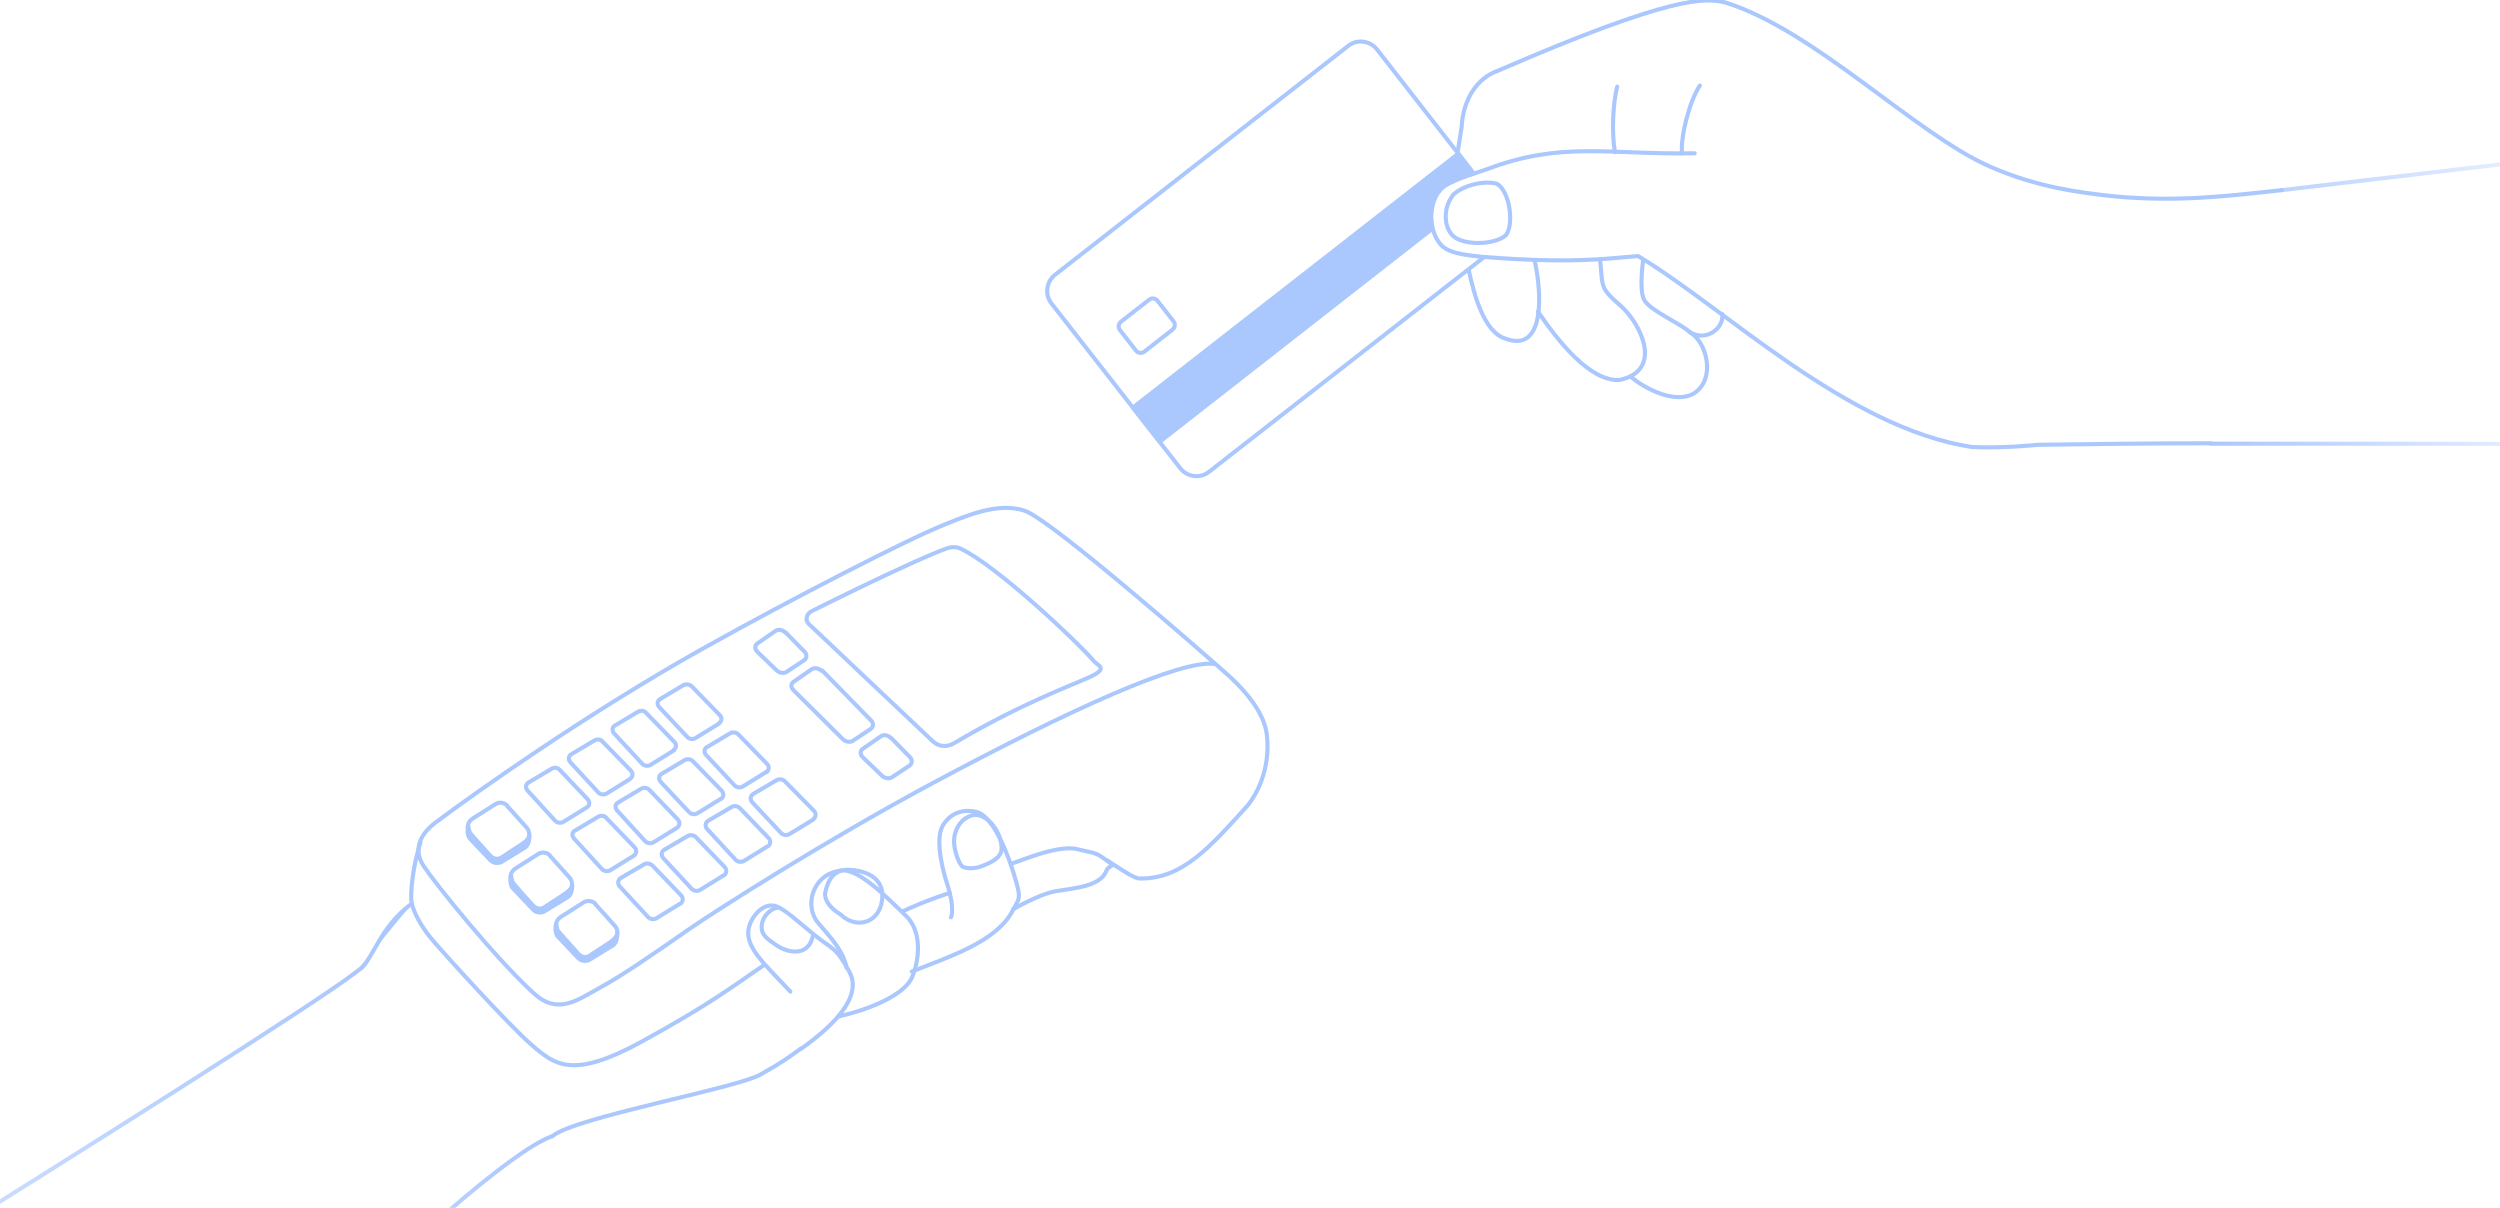 <svg width="919" height="444" viewBox="0 0 919 444" fill="none" xmlns="http://www.w3.org/2000/svg">
<g clip-path="url(#clip0_573_13830)">
<path d="M564.105 95.627C566.705 106.985 568.347 130.385 553.021 124.364C545.494 121.764 541.8 108.216 539.884 99.185" stroke="#AAC7FE" stroke-width="1.505" stroke-linecap="round" stroke-linejoin="round"/>
<path d="M565.336 114.511C572.862 125.595 584.494 140.238 595.304 139.69C611.315 136.269 603.515 119.711 596.262 112.869C587.915 105.616 589.283 106.027 588.189 95.353" stroke="#AAC7FE" stroke-width="1.505" stroke-linecap="round" stroke-linejoin="round"/>
<path d="M599.82 138.733C604.473 142.701 615.694 148.722 622.673 144.617C631.02 139.28 627.326 125.459 621.168 122.175C618.841 119.438 606.252 114.101 604.336 110.133C602.42 106.164 604.062 95.49 604.062 95.49" stroke="#AAC7FE" stroke-width="1.505" stroke-linecap="round" stroke-linejoin="round"/>
<path d="M593.662 55.943C592.431 49.375 592.841 38.017 594.483 31.859" stroke="#AAC7FE" stroke-width="1.505" stroke-linecap="round" stroke-linejoin="round"/>
<path d="M618.294 56.353C617.747 50.332 620.894 37.469 624.863 31.448" stroke="#AAC7FE" stroke-width="1.505" stroke-linecap="round" stroke-linejoin="round"/>
<path d="M621.168 122.038C626.915 125.87 633.894 120.67 633.073 115.47" stroke="#AAC7FE" stroke-width="1.505" stroke-linecap="round" stroke-linejoin="round"/>
<path d="M622.947 56.353C591.199 56.9 574.231 51.837 546.862 62.1C536.188 65.658 530.715 67.437 528.525 70.995C525.104 76.332 525.378 84.816 529.483 89.743C532.767 93.711 540.841 94.258 556.852 95.216C577.652 96.311 587.368 95.49 602.147 94.121C634.168 113.279 678.778 157.343 724.894 164.322C736.663 164.869 749.115 163.501 749.115 163.501C770.052 163.227 791.263 162.953 812.747 162.953" stroke="#AAC7FE" stroke-width="1.505" stroke-linecap="round" stroke-linejoin="round"/>
<path d="M534.136 66.753C534.683 63.195 535.778 56.353 537.283 46.774C537.83 36.237 543.167 28.574 550.694 25.974C615.146 -1.942 626.915 -0.847 634.304 0.932C667.146 11.195 704.094 49.237 731.599 61.279C749.115 68.942 764.578 70.721 775.115 71.953C775.799 71.953 776.757 72.09 777.715 72.227C800.842 74.279 818.768 72.09 838.747 69.9" stroke="#AAC7FE" stroke-width="1.505" stroke-linecap="round" stroke-linejoin="round"/>
<path d="M533.999 71.953C530.715 76.059 530.441 83.174 534.136 86.732C538.241 90.427 549.599 90.017 553.568 86.459C556.715 82.49 554.936 70.174 550.283 67.574C545.631 66.206 537.42 68.122 533.862 71.953H533.999Z" stroke="#AAC7FE" stroke-width="1.505" stroke-linecap="round" stroke-linejoin="round"/>
<path d="M812.61 163.091C837.926 163.091 949.179 163.091 973.948 163.364" stroke="url(#paint0_linear_573_13830)" stroke-width="1.505" stroke-linecap="round" stroke-linejoin="round"/>
<path d="M838.747 69.901C848.463 68.806 956.158 55.806 973.947 54.575" stroke="url(#paint1_linear_573_13830)" stroke-width="1.505" stroke-linecap="round" stroke-linejoin="round"/>
<path d="M422.416 110.18L412.064 118.268C411.111 119.012 410.942 120.388 411.687 121.341L417.584 128.889C418.329 129.842 419.705 130.011 420.658 129.267L431.01 121.179C431.962 120.434 432.131 119.058 431.387 118.105L425.489 110.557C424.745 109.604 423.369 109.435 422.416 110.18Z" stroke="#AAC7FE" stroke-width="1.505" stroke-linecap="round" stroke-linejoin="round"/>
<path d="M545.357 94.669L444.368 173.49C441.22 175.953 436.568 175.406 433.968 172.259L386.483 111.501C384.02 108.353 384.567 103.701 387.715 101.101L495.683 16.806C498.831 14.343 503.483 14.89 506.083 18.037L540.978 62.785" stroke="#AAC7FE" stroke-width="1.505" stroke-linecap="round" stroke-linejoin="round"/>
<path d="M526.472 84.132L525.378 74.827L531.946 66.48L541.662 63.743L536.051 56.49L416.451 149.816L426.304 162.406L526.472 84.132Z" fill="#AAC7FE" stroke="#AAC7FE" stroke-width="1.505" stroke-linecap="round" stroke-linejoin="round"/>
<path d="M264.283 265.996L255.662 271.333C254.704 271.88 253.336 271.744 252.515 270.786L242.389 259.975C241.431 259.017 241.568 257.649 242.662 256.965L251.146 251.901C252.104 251.354 253.473 251.491 254.294 252.312L264.557 262.849C265.515 263.807 265.378 265.175 264.283 265.859V265.996Z" stroke="#AAC7FE" stroke-width="1.505" stroke-linecap="round" stroke-linejoin="round"/>
<path d="M281.662 283.786L273.041 289.123C272.083 289.67 270.715 289.533 269.894 288.575L259.631 277.628C258.673 276.67 258.81 275.165 259.905 274.617L268.389 269.554C269.347 269.007 270.715 269.144 271.536 270.101L281.936 280.775C282.894 281.733 282.757 283.238 281.662 283.922V283.786Z" stroke="#AAC7FE" stroke-width="1.505" stroke-linecap="round" stroke-linejoin="round"/>
<path d="M298.904 301.301L290.146 306.638C289.188 307.185 287.82 307.048 286.999 306.09L276.599 295.006C275.641 294.048 275.778 292.543 276.872 291.859L285.493 286.795C286.451 286.248 287.82 286.385 288.641 287.343L299.178 298.017C300.135 298.974 299.999 300.48 298.904 301.164V301.301Z" stroke="#AAC7FE" stroke-width="1.505" stroke-linecap="round" stroke-linejoin="round"/>
<path d="M247.725 275.848L239.104 281.185C238.146 281.732 236.777 281.596 235.956 280.638L225.83 269.69C224.872 268.732 225.009 267.227 226.104 266.68L234.588 261.617C235.546 261.069 236.914 261.206 237.599 262.164L247.862 272.701C248.82 273.659 248.683 275.027 247.588 275.711L247.725 275.848Z" stroke="#AAC7FE" stroke-width="1.505" stroke-linecap="round" stroke-linejoin="round"/>
<path d="M264.967 293.638L256.346 298.975C255.388 299.522 254.02 299.386 253.199 298.428L242.935 287.48C241.978 286.522 242.114 285.017 243.209 284.47L251.693 279.407C252.651 278.859 254.02 278.996 254.841 279.954L265.241 290.628C266.199 291.586 266.062 293.091 264.967 293.775V293.638Z" stroke="#AAC7FE" stroke-width="1.505" stroke-linecap="round" stroke-linejoin="round"/>
<path d="M282.073 311.154L273.452 316.491C272.494 317.038 271.125 316.901 270.304 315.943L260.041 304.859C259.083 303.901 259.22 302.396 260.315 301.712L268.936 296.649C269.894 296.101 271.262 296.238 272.083 297.196L282.483 308.006C283.441 308.964 283.304 310.47 282.209 311.154H282.073Z" stroke="#AAC7FE" stroke-width="1.505" stroke-linecap="round" stroke-linejoin="round"/>
<path d="M231.578 286.385L222.957 291.722C221.999 292.27 220.631 292.133 219.81 291.175L209.683 280.228C208.725 279.27 208.999 277.764 210.094 277.217L218.578 272.154C219.536 271.607 220.904 271.743 221.589 272.701L231.852 283.238C232.81 284.196 232.673 285.701 231.578 286.249V286.385Z" stroke="#AAC7FE" stroke-width="1.505" stroke-linecap="round" stroke-linejoin="round"/>
<path d="M248.82 304.312L240.198 309.648C239.241 310.196 237.872 310.059 237.051 309.101L226.925 298.017C225.967 297.059 226.104 295.554 227.198 295.006L235.683 289.943C236.641 289.396 238.009 289.533 238.83 290.491L249.093 301.164C250.051 302.122 249.914 303.627 248.82 304.312Z" stroke="#AAC7FE" stroke-width="1.505" stroke-linecap="round" stroke-linejoin="round"/>
<path d="M265.925 321.827L257.304 327.164C256.346 327.711 254.978 327.575 254.157 326.617L243.893 315.532C242.936 314.575 243.072 313.069 244.167 312.385L252.788 307.322C253.746 306.774 255.115 306.911 255.936 307.869L266.336 318.68C267.294 319.638 267.157 321.143 266.062 321.827H265.925Z" stroke="#AAC7FE" stroke-width="1.505" stroke-linecap="round" stroke-linejoin="round"/>
<path d="M215.704 296.786L207.083 302.123C206.125 302.67 204.757 302.533 203.935 301.575L193.946 290.628C192.988 289.67 193.262 288.165 194.356 287.617L202.841 282.554C203.799 282.007 205.03 282.144 205.851 283.101L215.978 293.775C216.936 294.733 216.799 296.238 215.704 296.786Z" stroke="#AAC7FE" stroke-width="1.505" stroke-linecap="round" stroke-linejoin="round"/>
<path d="M232.946 314.575L224.325 319.912C223.367 320.46 221.999 320.323 221.178 319.365L211.051 308.281C210.094 307.323 210.23 305.817 211.462 305.27L219.946 300.207C220.904 299.66 222.273 299.796 222.957 300.754L233.22 311.428C234.178 312.386 234.041 313.891 232.946 314.575Z" stroke="#AAC7FE" stroke-width="1.505" stroke-linecap="round" stroke-linejoin="round"/>
<path d="M249.914 332.227L241.293 337.564C240.335 338.112 238.967 337.975 238.146 337.017L227.883 325.933C226.925 324.975 227.062 323.469 228.156 322.785L236.778 317.722C237.735 317.175 239.104 317.448 239.925 318.269L250.325 329.08C251.283 330.038 251.146 331.543 250.051 332.227H249.914Z" stroke="#AAC7FE" stroke-width="1.505" stroke-linecap="round" stroke-linejoin="round"/>
<path d="M154.535 309.922C151.935 317.449 150.567 328.943 151.388 332.228C152.209 335.512 154.672 340.301 158.367 344.817C162.062 349.333 187.378 377.249 195.725 384.365C204.072 391.48 210.504 396.817 235.957 382.859C261.409 368.901 269.483 362.47 280.978 354.67" stroke="#AAC7FE" stroke-width="1.505" stroke-linecap="round" stroke-linejoin="round"/>
<path d="M151.388 332.228C151.388 332.228 145.093 336.059 139.346 345.912C133.599 355.765 134.42 354.67 130.451 357.68" fill="#AAC7FE"/>
<path d="M151.388 332.228C151.388 332.228 145.093 336.059 139.346 345.912C133.599 355.765 134.42 354.67 130.451 357.68" stroke="#AAC7FE" stroke-width="1.505" stroke-linecap="round" stroke-linejoin="round"/>
<path d="M294.388 385.596C305.609 377.659 317.241 366.712 312.314 357.407C307.388 348.101 305.883 348.922 299.588 343.859C293.293 338.796 287.82 333.459 284.399 332.912C280.978 332.364 277.146 335.512 275.504 340.164C273.041 347.554 280.567 353.849 290.557 364.522" stroke="#AAC7FE" stroke-width="1.505" stroke-linecap="round" stroke-linejoin="round"/>
<path d="M203.114 417.617C211.188 410.775 270.441 400.101 279.472 395.038C288.504 389.975 290.146 388.47 294.388 385.459" stroke="#AAC7FE" stroke-width="1.505" stroke-linecap="round" stroke-linejoin="round"/>
<path d="M311.22 355.764C309.988 349.743 306.157 345.501 300.82 339.343C295.483 333.185 298.63 321.827 308.209 320.185C314.641 318.132 325.588 329.49 332.978 336.606C340.367 343.722 336.809 356.585 334.894 360.006C331.746 365.754 320.252 370.954 308.073 373.691" stroke="#AAC7FE" stroke-width="1.505" stroke-linecap="round" stroke-linejoin="round"/>
<path d="M349.535 337.154C349.535 337.702 351.178 334.281 348.304 325.386C345.43 316.491 344.062 307.186 346.799 303.08C349.535 298.975 353.641 297.333 358.841 298.428C364.041 299.523 369.241 310.196 372.525 320.733C375.809 331.27 374.714 329.765 371.841 335.512C365.683 346.186 349.535 351.523 335.167 357.133" stroke="#AAC7FE" stroke-width="1.505" stroke-linecap="round" stroke-linejoin="round"/>
<path d="M371.704 317.449C371.978 317.859 388.125 310.333 395.788 312.112C403.452 313.891 402.63 313.343 406.736 316.217C410.841 319.091 407.83 317.449 406.736 320.049C404.546 325.933 394.694 326.48 388.262 327.575C381.83 328.67 372.388 334.28 372.388 334.28" stroke="#AAC7FE" stroke-width="1.505" stroke-linecap="round" stroke-linejoin="round"/>
<path d="M446.557 244.101C434.515 242.185 393.325 260.796 342.557 288.027C302.325 309.649 262.641 335.101 253.336 341.533C239.788 350.975 229.114 358.364 220.63 363.017C212.146 367.67 205.03 373.28 196.135 365.07C182.041 352.207 160.009 324.838 155.767 318.406C151.525 311.975 154.809 306.228 160.42 302.122C175.609 290.764 216.251 262.027 257.988 238.627C293.704 218.648 333.251 198.669 344.062 194.154C354.873 189.638 366.778 184.438 376.63 187.722C386.483 191.006 444.641 242.185 449.02 246.017C457.504 253.27 464.757 261.754 465.715 270.238C467.083 283.101 461.746 292.133 458.873 295.827C444.778 311.428 434.515 323.333 418.778 322.922C416.862 322.922 410.704 318.68 406.873 316.217" stroke="#AAC7FE" stroke-width="1.505" stroke-linecap="round" stroke-linejoin="round"/>
<path d="M286.314 333.733C284.672 333.185 279.472 336.469 280.02 341.533C280.293 343.996 282.62 345.501 284.399 346.733C289.325 350.701 297.535 351.933 298.904 343.585" stroke="#AAC7FE" stroke-width="1.505" stroke-linecap="round" stroke-linejoin="round"/>
<path d="M303.283 328.533C303.283 332.365 307.115 334.965 309.031 336.196C315.189 342.081 324.22 338.933 324.357 329.354C324.494 319.775 312.178 319.502 310.536 319.775C305.883 320.459 304.104 324.154 303.283 328.533Z" stroke="#AAC7FE" stroke-width="1.505" stroke-linecap="round" stroke-linejoin="round"/>
<path d="M354.736 300.891C351.863 303.08 350.357 306.775 350.768 310.47C351.178 314.164 352.684 317.449 353.641 318.406C354.599 319.364 358.157 319.364 360.073 318.68C364.863 317.038 367.873 315.122 368.147 312.385C368.694 305.954 361.441 295.827 354.736 301.027V300.891Z" stroke="#AAC7FE" stroke-width="1.505" stroke-linecap="round" stroke-linejoin="round"/>
<path d="M-234.918 587.576C-185.107 556.786 98.978 381.628 130.451 357.68" stroke="url(#paint2_linear_573_13830)" stroke-width="1.505" stroke-linecap="round" stroke-linejoin="round"/>
<path d="M18.104 587.165C40.956 564.996 172.325 428.428 203.114 417.617" stroke="url(#paint3_linear_573_13830)" stroke-width="1.505" stroke-linecap="round" stroke-linejoin="round"/>
<path d="M331.883 334.965C341.735 330.449 349.125 328.259 349.125 328.259Z" fill="#AAC7FE"/>
<path d="M331.883 334.965C341.735 330.449 349.125 328.259 349.125 328.259" stroke="#AAC7FE" stroke-width="1.505" stroke-linecap="round" stroke-linejoin="round"/>
<path d="M350.631 273.249C375.536 258.47 394.147 251.901 400.852 248.754C407.557 245.607 403.589 244.786 402.083 243.007C396.199 236.028 366.094 207.701 353.094 201.68C351.725 200.996 350.083 200.996 348.578 201.407C342.557 203.322 321.073 213.312 298.357 224.67C296.441 225.628 295.894 227.954 297.262 229.322L342.967 272.565C345.02 274.48 348.031 274.754 350.631 273.249Z" stroke="#AAC7FE" stroke-width="1.505" stroke-linecap="round" stroke-linejoin="round"/>
<path d="M218.852 332.364L226.104 340.438C227.473 342.08 227.199 344.543 225.42 345.638L216.936 351.249C215.567 352.207 213.788 351.933 212.694 350.701L205.304 342.491C203.799 340.849 204.209 338.386 205.988 337.154L214.61 331.68C215.978 330.859 217.757 331.133 218.852 332.228V332.364Z" stroke="#AAC7FE" stroke-width="1.505" stroke-linecap="round" stroke-linejoin="round"/>
<path d="M204.346 339.754C204.346 339.754 203.661 342.901 205.167 344.407L212.556 352.207C213.651 353.301 215.43 353.575 216.798 352.754L225.282 347.554C227.061 346.459 226.925 343.038 226.925 343.038C226.925 343.038 227.472 344.68 221.588 348.238C215.703 351.796 215.703 353.164 212.693 350.975C209.682 348.785 205.988 343.175 205.303 342.491C204.619 341.807 204.482 339.754 204.482 339.754H204.346Z" fill="#AAC7FE" stroke="#AAC7FE" stroke-width="1.505" stroke-linecap="round" stroke-linejoin="round"/>
<path d="M202.156 314.575L209.409 322.649C210.777 324.291 210.504 326.754 208.725 327.849L200.241 333.459C198.872 334.417 197.093 334.144 195.998 332.912L188.609 324.702C187.104 323.059 187.514 320.596 189.293 319.365L197.914 313.891C199.283 313.07 201.062 313.344 202.156 314.438V314.575Z" stroke="#AAC7FE" stroke-width="1.505" stroke-linecap="round" stroke-linejoin="round"/>
<path d="M187.788 321.965C187.788 321.965 187.104 325.112 188.609 326.617L195.998 334.417C197.093 335.512 198.872 335.786 200.241 334.965L208.725 329.765C210.504 328.67 210.367 325.249 210.367 325.249C210.367 325.249 210.914 326.891 205.03 330.449C199.146 334.007 199.146 335.375 196.135 333.186C193.125 330.996 189.43 325.386 188.746 324.701C188.062 324.017 187.925 321.965 187.925 321.965H187.788Z" fill="#AAC7FE" stroke="#AAC7FE" stroke-width="1.505" stroke-linecap="round" stroke-linejoin="round"/>
<path d="M186.42 296.238L193.673 304.312C195.041 305.954 194.767 308.417 192.988 309.512L184.504 315.123C183.136 316.08 181.357 315.807 180.262 314.575L172.873 306.365C171.367 304.723 171.778 302.259 173.557 301.028L182.178 295.554C183.546 294.733 185.325 295.007 186.42 296.101V296.238Z" stroke="#AAC7FE" stroke-width="1.505" stroke-linecap="round" stroke-linejoin="round"/>
<path d="M172.052 303.765C172.052 303.765 171.367 306.912 172.873 308.417L180.262 316.217C181.357 317.312 183.136 317.586 184.504 316.765L192.988 311.565C194.767 310.47 194.631 307.049 194.631 307.049C194.631 307.049 195.178 308.691 189.294 312.249C183.41 315.807 183.41 317.175 180.399 314.986C177.389 312.796 173.694 307.186 173.01 306.501C172.325 305.817 172.189 303.765 172.189 303.765H172.052Z" fill="#AAC7FE" stroke="#AAC7FE" stroke-width="1.505" stroke-linecap="round" stroke-linejoin="round"/>
<path d="M302.189 246.427L320.252 264.901C321.21 265.859 321.073 267.227 320.115 267.912L313.547 272.291C312.589 272.975 310.947 272.701 309.989 271.88L291.652 253.68C290.694 252.722 290.694 251.354 291.652 250.669L298.357 246.017C299.315 245.333 300.957 245.606 301.915 246.564L302.189 246.427Z" stroke="#AAC7FE" stroke-width="1.505" stroke-linecap="round" stroke-linejoin="round"/>
<path d="M327.504 271.196L334.483 278.311C335.441 279.269 335.304 280.638 334.483 281.322L327.915 285.701C326.957 286.385 325.315 286.111 324.357 285.29L317.104 278.311C316.146 277.353 316.146 275.985 317.104 275.301L323.809 270.648C324.767 269.964 326.409 270.238 327.367 271.196H327.504Z" stroke="#AAC7FE" stroke-width="1.505" stroke-linecap="round" stroke-linejoin="round"/>
<path d="M288.778 232.47L295.757 239.585C296.714 240.543 296.578 241.912 295.757 242.596L289.188 246.975C288.23 247.659 286.588 247.386 285.63 246.564L278.378 239.585C277.42 238.628 277.42 237.259 278.378 236.575L285.083 231.922C286.041 231.238 287.683 231.512 288.641 232.47H288.778Z" stroke="#AAC7FE" stroke-width="1.505" stroke-linecap="round" stroke-linejoin="round"/>
</g>
<defs>
<linearGradient id="paint0_linear_573_13830" x1="811.926" y1="163.227" x2="974.769" y2="163.227" gradientUnits="userSpaceOnUse">
<stop stop-color="#AAC7FE"/>
<stop offset="1" stop-color="#AAC7FE" stop-opacity="0"/>
</linearGradient>
<linearGradient id="paint1_linear_573_13830" x1="797.421" y1="74.052" x2="976" y2="54.21" gradientUnits="userSpaceOnUse">
<stop stop-color="#AAC7FE"/>
<stop offset="1" stop-color="#AAC7FE" stop-opacity="0"/>
</linearGradient>
<linearGradient id="paint2_linear_573_13830" x1="-52.233" y1="356.859" x2="-52.233" y2="588.26" gradientUnits="userSpaceOnUse">
<stop stop-color="#AAC7FE"/>
<stop offset="1" stop-color="#AAC7FE" stop-opacity="0"/>
</linearGradient>
<linearGradient id="paint3_linear_573_13830" x1="110.609" y1="416.796" x2="110.609" y2="587.986" gradientUnits="userSpaceOnUse">
<stop stop-color="#AAC7FE"/>
<stop offset="1" stop-color="#AAC7FE" stop-opacity="0"/>
</linearGradient>
<clipPath id="clip0_573_13830">
<rect width="919" height="444" fill="white"/>
</clipPath>
</defs>
</svg>
